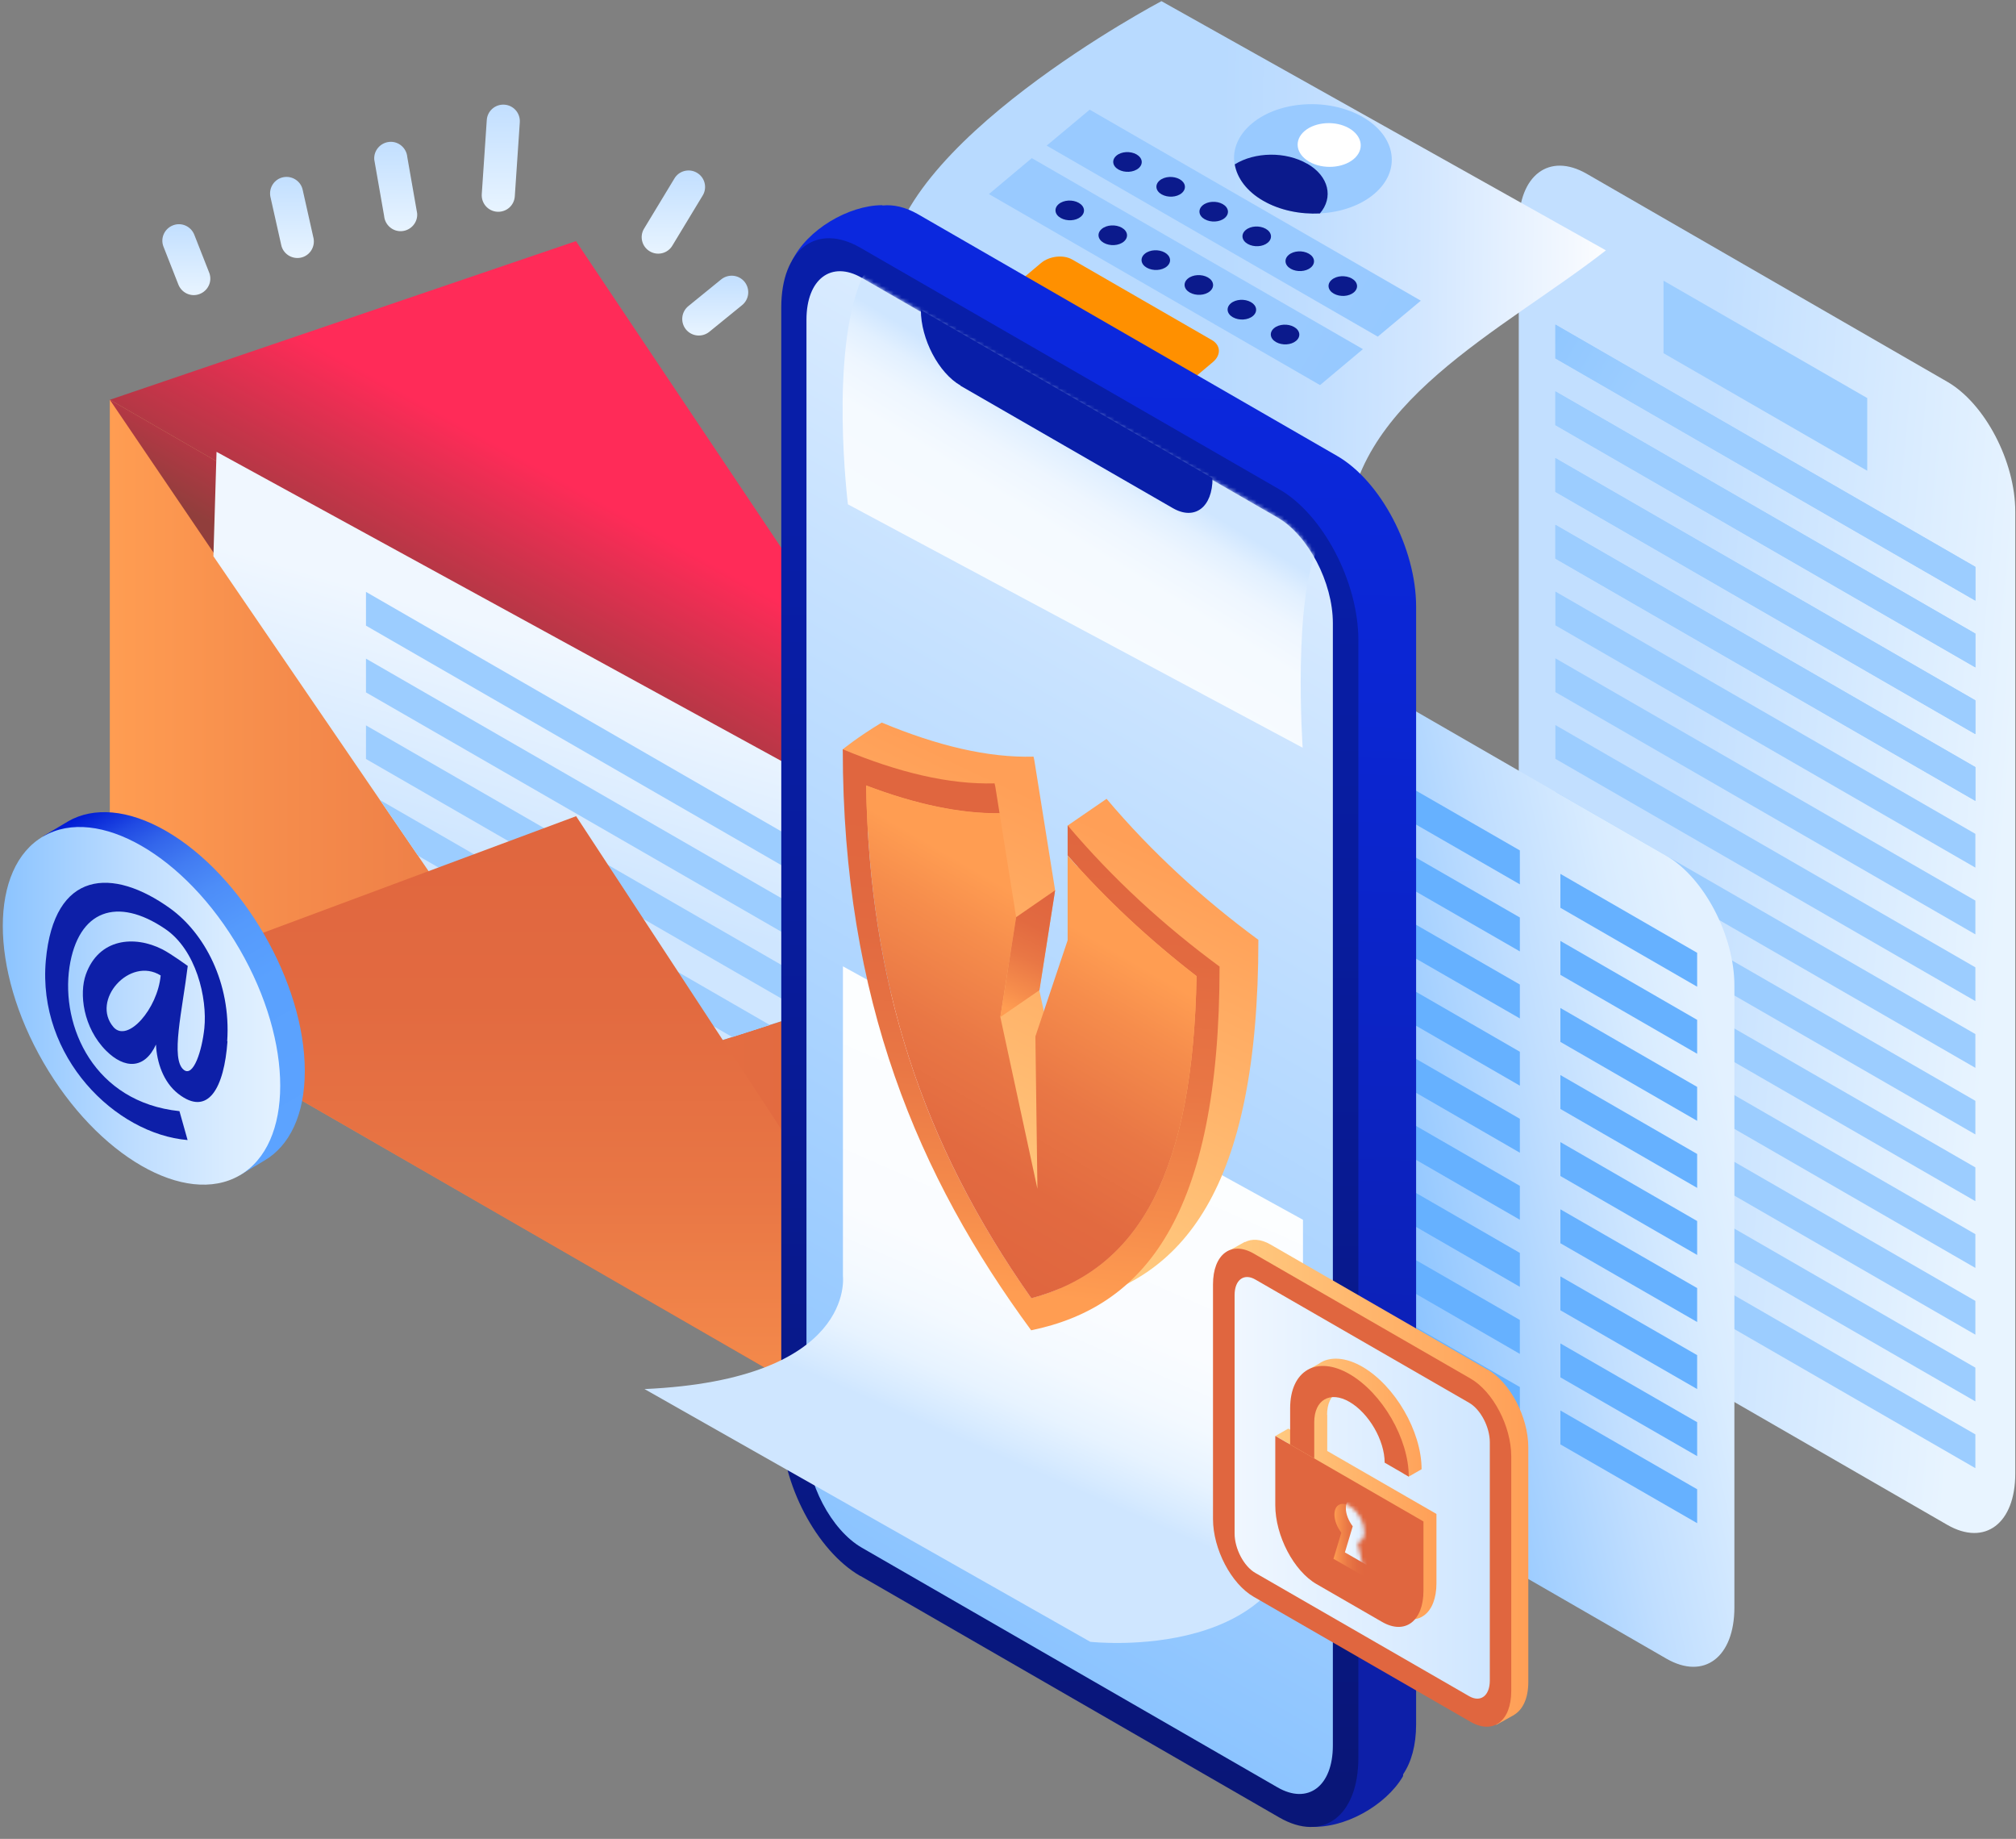 <svg width="511" height="466" viewBox="0 0 511 466" fill="none" xmlns="http://www.w3.org/2000/svg">
<rect x="0" y="0" width="511" height="466" fill="#808080" stroke="none"/>
<path d="M402.178 333.71L493.601 386.432C503.121 391.898 510.815 386.076 510.815 373.44V129.634C510.815 116.958 503.121 102.262 493.601 96.757L402.178 44.034C392.659 38.568 384.964 44.391 384.964 57.027V300.833C384.964 313.508 392.659 328.204 402.178 333.71Z" fill="url(#paint0_linear_51_575)"/>
<path d="M500.701 152.211L394.245 90.814V82.258L500.701 143.655V152.211Z" fill="url(#paint1_linear_51_575)"/>
<path d="M500.701 169.126L394.245 107.729V99.173L500.701 160.57V169.126Z" fill="url(#paint2_linear_51_575)"/>
<path d="M500.701 186.04L394.245 124.643V116.087L500.701 177.484V186.04Z" fill="url(#paint3_linear_51_575)"/>
<path d="M500.701 202.953L394.245 141.556V133L500.701 194.397V202.953Z" fill="url(#paint4_linear_51_575)"/>
<path d="M500.701 152.211L394.245 90.814V82.258L500.701 143.655V152.211Z" fill="url(#paint5_linear_51_575)"/>
<path d="M473.294 119.295L421.652 89.507V71.128L473.294 100.876V119.295Z" fill="url(#paint6_linear_51_575)"/>
<path d="M500.701 169.126L394.245 107.729V99.173L500.701 160.57V169.126Z" fill="url(#paint7_linear_51_575)"/>
<path d="M500.701 186.04L394.245 124.643V116.087L500.701 177.484V186.04Z" fill="url(#paint8_linear_51_575)"/>
<path d="M500.701 202.953L394.245 141.556V133L500.701 194.397V202.953Z" fill="url(#paint9_linear_51_575)"/>
<path d="M500.701 219.867L394.245 158.47V149.914L500.701 211.311V219.867Z" fill="url(#paint10_linear_51_575)"/>
<path d="M500.701 236.782L394.245 175.385V166.829L500.701 228.226V236.782Z" fill="url(#paint11_linear_51_575)"/>
<path d="M500.701 253.695L394.245 192.298V183.742L500.701 245.139V253.695Z" fill="url(#paint12_linear_51_575)"/>
<path d="M500.701 270.608L394.245 209.211V200.655L500.701 262.052V270.608Z" fill="url(#paint13_linear_51_575)"/>
<path d="M500.701 287.484L394.245 226.126V217.57L500.701 278.967V287.484Z" fill="url(#paint14_linear_51_575)"/>
<path d="M500.701 304.397L394.245 243V234.483L500.701 295.841V304.397Z" fill="url(#paint15_linear_51_575)"/>
<path d="M500.701 321.311L394.245 259.913V251.357L500.701 312.755V321.311Z" fill="url(#paint16_linear_51_575)"/>
<path d="M500.701 338.226L394.245 276.828V268.272L500.701 329.67V338.226Z" fill="url(#paint17_linear_51_575)"/>
<path d="M500.701 355.139L394.245 293.742V285.186L500.701 346.583V355.139Z" fill="url(#paint18_linear_51_575)"/>
<path d="M500.701 372.054L394.245 310.657V302.101L500.701 363.498V372.054Z" fill="url(#paint19_linear_51_575)"/>
<path d="M330.982 367.618L422.406 420.34C431.925 425.807 439.62 419.984 439.62 407.348V249.775C439.62 237.1 431.925 222.404 422.406 216.898L330.982 164.176C321.463 158.709 313.769 164.532 313.769 177.168V334.741C313.769 347.417 321.463 362.112 330.982 367.618Z" fill="url(#paint20_linear_51_575)"/>
<path d="M264.189 237.613L145.993 61.106L27.836 101.312L264.189 237.613Z" fill="url(#paint21_linear_51_575)"/>
<path d="M264.189 387.145L27.836 250.843V101.312L264.189 237.613V387.145Z" fill="url(#paint22_linear_51_575)"/>
<path d="M27.955 101.391C27.955 101.391 27.876 101.351 27.876 101.312L264.229 237.613L146.033 275.481L27.836 101.312L27.955 101.391Z" fill="url(#paint23_linear_51_575)"/>
<path d="M243.525 244.229V217.729L54.887 114.503L54.093 140.963L146.033 275.482L243.525 244.229Z" fill="url(#paint24_linear_51_575)"/>
<path d="M199.261 219.947L92.765 158.55V149.994L199.261 211.391V219.947Z" fill="url(#paint25_linear_51_575)"/>
<path d="M199.261 236.821L92.765 175.463V166.907L199.261 228.304V236.821Z" fill="url(#paint26_linear_51_575)"/>
<path d="M199.261 253.735L92.765 192.338V183.821L199.261 245.218V253.735Z" fill="url(#paint27_linear_51_575)"/>
<path d="M185.617 262.806L105.973 216.857L96.335 202.756L195.136 259.756L185.617 262.806Z" fill="url(#paint28_linear_51_575)"/>
<path d="M27.836 250.843L146.033 206.835L264.189 387.144L27.836 250.843Z" fill="url(#paint29_linear_51_575)"/>
<path d="M294.413 0.304L407.056 63.444C380.958 83.843 341.493 102.302 341.493 136.368L225.28 69.306C225.28 36.746 294.373 0.304 294.373 0.304H294.413Z" fill="url(#paint30_linear_51_575)"/>
<path d="M294.453 96.875L259.073 76.475C256.812 75.168 256.693 72.672 258.835 70.89L263.872 66.651C266.014 64.869 269.544 64.473 271.805 65.78L307.184 86.18C309.445 87.487 309.564 89.982 307.422 91.765L302.385 96.003C300.243 97.786 296.713 98.182 294.453 96.875Z" fill="url(#paint31_linear_51_575)"/>
<path d="M348.275 49.183C341.295 55.046 328.721 55.759 320.154 50.847C311.587 45.896 310.318 37.181 317.298 31.319C324.279 25.456 336.852 24.743 345.42 29.655C353.987 34.606 355.256 43.321 348.275 49.183Z" fill="url(#paint32_linear_51_575)"/>
<path d="M331.339 41.498C325.866 38.329 318.052 38.488 312.975 41.657C313.57 45.103 315.989 48.47 320.194 50.886C324.398 53.302 329.554 54.332 334.552 54.094C338.042 50.054 336.852 44.667 331.379 41.498H331.339Z" fill="url(#paint33_linear_51_575)"/>
<path d="M343.119 40.31C340.343 42.647 335.266 42.964 331.855 40.983C328.444 39.003 327.928 35.517 330.705 33.18C333.481 30.843 338.558 30.526 341.969 32.507C345.38 34.487 345.896 37.973 343.119 40.31Z" fill="white"/>
<path d="M349.227 85.308L265.3 36.904L276.207 27.793L360.135 76.198L349.227 85.308Z" fill="url(#paint34_linear_51_575)"/>
<path d="M288.582 42.647C287.313 43.716 285.052 43.835 283.505 42.964C281.958 42.092 281.72 40.508 282.99 39.438C284.259 38.369 286.52 38.25 288.067 39.121C289.613 39.993 289.851 41.577 288.582 42.647Z" fill="url(#paint35_linear_51_575)"/>
<path d="M299.529 48.945C298.26 50.014 295.999 50.133 294.452 49.262C292.905 48.39 292.667 46.806 293.937 45.736C295.206 44.667 297.467 44.548 299.014 45.419C300.56 46.291 300.798 47.875 299.529 48.945Z" fill="url(#paint36_linear_51_575)"/>
<path d="M310.437 55.244C309.167 56.313 306.907 56.432 305.36 55.56C303.813 54.689 303.575 53.105 304.844 52.035C306.113 50.966 308.374 50.847 309.921 51.718C311.468 52.59 311.706 54.174 310.437 55.244Z" fill="url(#paint37_linear_51_575)"/>
<path d="M321.344 61.501C320.075 62.571 317.814 62.69 316.267 61.818C314.72 60.947 314.482 59.362 315.751 58.293C317.021 57.223 319.281 57.105 320.828 57.976C322.375 58.847 322.613 60.432 321.344 61.501Z" fill="url(#paint38_linear_51_575)"/>
<path d="M332.251 67.8C330.982 68.87 328.721 68.989 327.174 68.117C325.628 67.246 325.39 65.661 326.659 64.592C327.928 63.522 330.189 63.403 331.736 64.275C333.283 65.146 333.521 66.731 332.251 67.8Z" fill="url(#paint39_linear_51_575)"/>
<path d="M343.159 74.098C341.89 75.168 339.629 75.286 338.082 74.415C336.535 73.543 336.297 71.959 337.566 70.89C338.836 69.82 341.096 69.701 342.643 70.573C344.19 71.444 344.428 73.029 343.159 74.098Z" fill="url(#paint40_linear_51_575)"/>
<path d="M334.592 97.588L250.664 49.184L261.532 40.073L345.459 88.478L334.592 97.588Z" fill="url(#paint41_linear_51_575)"/>
<path d="M273.946 54.927C272.677 55.997 270.416 56.115 268.87 55.244C267.323 54.373 267.085 52.788 268.354 51.719C269.623 50.649 271.884 50.53 273.431 51.402C274.978 52.273 275.216 53.858 273.946 54.927Z" fill="url(#paint42_linear_51_575)"/>
<path d="M284.854 61.225C283.585 62.294 281.324 62.413 279.777 61.542C278.23 60.67 277.992 59.086 279.261 58.017C280.531 56.947 282.791 56.828 284.338 57.7C285.885 58.571 286.123 60.156 284.854 61.225Z" fill="url(#paint43_linear_51_575)"/>
<path d="M295.761 67.524C294.492 68.593 292.231 68.712 290.684 67.841C289.137 66.969 288.899 65.385 290.169 64.315C291.438 63.246 293.699 63.127 295.246 63.998C296.792 64.87 297.03 66.454 295.761 67.524Z" fill="url(#paint44_linear_51_575)"/>
<path d="M306.669 73.822C305.399 74.891 303.139 75.01 301.592 74.139C300.045 73.267 299.807 71.683 301.076 70.613C302.345 69.544 304.606 69.425 306.153 70.296C307.7 71.168 307.938 72.752 306.669 73.822Z" fill="url(#paint45_linear_51_575)"/>
<path d="M317.576 80.081C316.307 81.15 314.046 81.269 312.499 80.397C310.952 79.526 310.714 77.942 311.983 76.872C313.253 75.802 315.513 75.684 317.06 76.555C318.607 77.427 318.845 79.011 317.576 80.081Z" fill="url(#paint46_linear_51_575)"/>
<path d="M328.523 86.378C327.254 87.448 324.993 87.567 323.446 86.695C321.899 85.824 321.661 84.239 322.931 83.17C324.2 82.1 326.461 81.981 328.007 82.853C329.554 83.724 329.792 85.309 328.523 86.378Z" fill="url(#paint47_linear_51_575)"/>
<path d="M323.168 179.742V188.338L337.408 196.537V187.942L323.168 179.742Z" fill="url(#paint48_linear_51_575)"/>
<path d="M430.18 250.051V241.456L395.514 221.452V230.048L430.18 250.051Z" fill="url(#paint49_linear_51_575)"/>
<path d="M385.242 224.107V215.511L357.993 199.825V208.421L385.242 224.107Z" fill="url(#paint50_linear_51_575)"/>
<path d="M357.993 225.414L385.241 241.1V232.504L357.993 216.818V225.414Z" fill="url(#paint51_linear_51_575)"/>
<path d="M430.18 267.044V258.449L395.514 238.445V247.041L430.18 267.044Z" fill="url(#paint52_linear_51_575)"/>
<path d="M323.168 196.736V205.332L337.408 213.531V204.936L323.168 196.736Z" fill="url(#paint53_linear_51_575)"/>
<path d="M430.18 284.038V275.442L395.514 255.438V264.034L430.18 284.038Z" fill="url(#paint54_linear_51_575)"/>
<path d="M323.168 213.729V222.324L337.408 230.524V221.928L323.168 213.729Z" fill="url(#paint55_linear_51_575)"/>
<path d="M357.993 242.407L385.241 258.093V249.497L357.993 233.812V242.407Z" fill="url(#paint56_linear_51_575)"/>
<path d="M357.993 259.401L385.242 275.127V266.531L357.993 250.806V259.401Z" fill="url(#paint57_linear_51_575)"/>
<path d="M323.168 230.722V239.317L337.408 247.556V238.961L323.168 230.722Z" fill="url(#paint58_linear_51_575)"/>
<path d="M430.18 301.032V292.436L395.514 272.433V281.028L430.18 301.032Z" fill="url(#paint59_linear_51_575)"/>
<path d="M430.18 318.024V309.428L395.514 289.425V298.02L430.18 318.024Z" fill="url(#paint60_linear_51_575)"/>
<path d="M357.993 276.392L385.242 292.118V283.522L357.993 267.797V276.392Z" fill="url(#paint61_linear_51_575)"/>
<path d="M323.168 247.715V256.31L337.408 264.55V255.954L323.168 247.715Z" fill="url(#paint62_linear_51_575)"/>
<path d="M357.993 293.386L385.241 309.111V300.516L357.993 284.79V293.386Z" fill="url(#paint63_linear_51_575)"/>
<path d="M323.168 264.707V273.303L337.408 281.542V272.946L323.168 264.707Z" fill="url(#paint64_linear_51_575)"/>
<path d="M430.18 335.018V326.422L395.514 306.458V315.054L430.18 335.018Z" fill="url(#paint65_linear_51_575)"/>
<path d="M430.18 352.011V343.415L395.514 323.451V332.047L430.18 352.011Z" fill="url(#paint66_linear_51_575)"/>
<path d="M357.993 310.38L385.241 326.105V317.51L357.993 301.784V310.38Z" fill="url(#paint67_linear_51_575)"/>
<path d="M323.168 281.701V290.297L337.408 298.536V289.94L323.168 281.701Z" fill="url(#paint68_linear_51_575)"/>
<path d="M430.18 369.005V360.409L395.514 340.445V349.041L430.18 369.005Z" fill="url(#paint69_linear_51_575)"/>
<path d="M323.168 298.694V307.29L337.408 315.529V306.933L323.168 298.694Z" fill="url(#paint70_linear_51_575)"/>
<path d="M357.993 327.372L385.241 343.098V334.502L357.993 318.816V327.372Z" fill="url(#paint71_linear_51_575)"/>
<path d="M357.993 335.811V344.406L385.242 360.092V351.497L357.993 335.811Z" fill="url(#paint72_linear_51_575)"/>
<path d="M323.168 315.688V324.283L337.408 332.522V323.927L323.168 315.688Z" fill="url(#paint73_linear_51_575)"/>
<path d="M430.18 385.997V377.401L395.514 357.438V366.033L430.18 385.997Z" fill="url(#paint74_linear_51_575)"/>
<path d="M200.649 66.138L212.667 68.99C212.667 68.99 212.667 69.228 212.667 69.347V352.645C212.667 367.38 221.631 384.453 232.697 390.83L335.662 450.207L331.855 462.882C340.7 463.595 351.329 457.456 355.573 450.207C355.732 449.969 355.573 449.811 355.692 449.573C357.715 446.563 358.945 442.324 358.945 436.977V153.718C358.945 138.983 349.981 121.911 338.915 115.533L232.697 54.294C229.444 52.433 226.43 51.799 223.733 52.076C223.654 52.076 223.654 51.997 223.574 51.997C215.126 52.037 204.536 58.176 200.728 66.178L200.649 66.138Z" fill="url(#paint75_linear_51_575)"/>
<path d="M218.061 399.346L324.279 460.585C335.345 466.962 344.309 460.189 344.309 445.454V162.195C344.309 147.46 335.345 130.387 324.279 124.01L218.061 62.771C206.995 56.394 198.031 63.167 198.031 77.903V361.201C198.031 375.936 206.995 393.009 218.061 399.386V399.346Z" fill="url(#paint76_linear_51_575)"/>
<path d="M337.844 442.324V157.916C337.844 147.578 331.577 135.615 323.803 131.139L218.458 70.416C210.723 65.94 204.417 70.693 204.417 81.031V365.439C204.417 375.777 210.684 387.74 218.458 392.216L323.803 452.939C331.538 457.416 337.844 452.662 337.844 442.324Z" fill="url(#paint77_linear_51_575)"/>
<mask id="mask0_51_575" style="mask-type:luminance" maskUnits="userSpaceOnUse" x="204" y="68" width="134" height="387">
<path d="M337.844 442.324V157.916C337.844 147.578 331.577 135.615 323.803 131.139L218.458 70.416C210.723 65.94 204.417 70.693 204.417 81.031V365.439C204.417 375.777 210.684 387.74 218.458 392.216L323.803 452.939C331.538 457.416 337.844 452.662 337.844 442.324Z" fill="white"/>
</mask>
<g mask="url(#mask0_51_575)">
<path d="M218.498 70.415C210.168 89.428 214.928 127.812 214.928 127.812L330.189 189.486C330.189 189.486 327.571 151.024 334.354 138.269C341.136 125.514 226.589 57.502 226.589 57.502L218.498 70.455V70.415Z" fill="url(#paint78_linear_51_575)"/>
</g>
<path d="M243.446 97.748L297.269 128.763C302.821 131.971 307.343 128.565 307.343 121.158L233.411 78.536C233.411 85.943 237.932 94.539 243.485 97.708L243.446 97.748Z" fill="url(#paint79_linear_51_575)"/>
<path d="M213.659 244.823V323.412C213.659 323.412 216.951 349.594 163.366 352.011L276.366 416.062C276.366 416.062 330.268 422.083 330.268 379.62V309.112L213.619 244.863L213.659 244.823Z" fill="url(#paint80_linear_51_575)"/>
<path d="M280.531 202.4L270.615 209.213L276.842 234.525L268.671 258.885L272.836 294.456L263.436 250.923L267.442 225.612L263.237 199.31L262.167 192.616L261.968 191.745C250.426 192.061 237.536 188.972 223.495 183.109C217.268 186.872 213.579 189.922 213.579 189.922C213.579 189.922 243.485 292.634 271.21 330.344C299.728 324.481 318.964 301.626 318.964 238.169C304.923 227.83 291.993 216.066 280.451 202.4H280.531Z" fill="url(#paint81_linear_51_575)"/>
<path d="M270.615 209.213V216.779C280.292 227.83 291.121 237.931 303.297 247.358C302.385 296.159 289.296 321.629 261.413 328.957C233.49 289.425 220.441 248.903 219.528 199.033C232.221 203.865 243.406 206.163 253.361 206.084L252.29 199.389L252.092 198.518C240.55 198.835 227.659 195.745 213.619 189.883C213.619 253.34 232.855 298.338 261.373 337.117C289.891 331.255 309.128 308.399 309.128 244.942C295.087 234.604 282.157 222.8 270.615 209.173V209.213Z" fill="url(#paint82_linear_51_575)"/>
<path d="M262.444 262.648L262.96 301.269L253.56 257.736L257.566 232.425L253.361 206.123C243.366 206.202 232.181 203.865 219.529 199.072C220.441 248.943 233.53 289.465 261.413 328.996C289.296 321.629 302.385 296.199 303.297 247.398C291.121 237.97 280.332 227.869 270.615 216.818V238.287L262.444 262.648Z" fill="url(#paint83_linear_51_575)"/>
<path d="M257.566 232.425L267.442 225.612L263.475 250.924L253.56 257.737L257.566 232.425Z" fill="url(#paint84_linear_51_575)"/>
<path d="M376.991 347.057L322.018 315.369C319.559 313.943 317.298 313.863 315.553 314.774V314.695L310.952 317.27C310.952 317.27 311.626 317.824 312.499 318.498C312.023 319.805 311.745 321.35 311.745 323.172V382.668C311.745 390.273 316.346 399.067 322.058 402.354L377.031 434.043C377.943 434.558 378.816 434.875 379.649 435.034L379.213 437.133L383.774 434.598H383.734C385.955 433.291 387.383 430.439 387.383 426.24V366.744C387.383 359.139 382.782 350.345 377.071 347.057H376.991Z" fill="url(#paint85_linear_51_575)"/>
<path d="M307.462 384.965V325.469C307.462 317.864 312.063 314.378 317.774 317.666L372.748 349.354C378.459 352.642 383.06 361.475 383.06 369.041V428.537C383.06 436.142 378.459 439.628 372.748 436.34L317.774 404.651C312.063 401.364 307.462 392.53 307.462 384.965Z" fill="url(#paint86_linear_51_575)"/>
<path d="M372.391 429.844L318.171 398.591C315.276 396.927 312.936 392.451 312.936 388.609V328.202C312.936 324.359 315.276 322.577 318.171 324.241L372.391 355.494C375.286 357.157 377.626 361.633 377.626 365.476V425.883C377.626 429.725 375.286 431.507 372.391 429.844Z" fill="url(#paint87_linear_51_575)"/>
<path d="M336.376 358.545C336.376 352.881 340.382 350.544 345.301 353.396C350.219 356.248 354.225 363.14 354.225 368.804V371.973L355.415 372.646L355.692 373.399L357.081 374.191L360.333 372.33C360.333 362.744 353.59 351.138 345.301 346.345C341.572 344.206 338.161 343.81 335.544 344.879L335.464 344.919C335.028 345.117 334.592 345.354 334.235 345.632L331.419 347.216L332.053 347.929C330.943 349.712 330.308 352.088 330.308 355.02V364.209L326.54 362.031L323.288 363.892L326.54 365.754V379.539C326.54 387.263 331.22 396.215 337.011 399.542L353.63 409.128C359.421 412.456 364.101 408.93 364.101 401.206V383.658L336.416 367.695V358.505L336.376 358.545Z" fill="url(#paint88_linear_51_575)"/>
<path d="M350.338 411.03L333.719 401.444C327.928 398.117 323.248 389.164 323.248 381.44V363.893L360.809 385.56V403.108C360.809 410.832 356.129 414.357 350.338 411.03Z" fill="url(#paint89_linear_51_575)"/>
<path d="M346.054 399.7L344.111 390.906C345.142 390.708 345.856 389.758 345.856 388.213C345.856 385.797 344.15 382.826 342.048 381.637C339.946 380.409 338.24 381.4 338.24 383.816C338.24 385.361 338.954 387.024 339.986 388.411L338.002 395.026L346.054 399.66V399.7Z" fill="url(#paint90_linear_51_575)"/>
<mask id="mask1_51_575" style="mask-type:luminance" maskUnits="userSpaceOnUse" x="338" y="381" width="9" height="19">
<path d="M346.054 399.7L344.111 390.906C345.142 390.708 345.856 389.758 345.856 388.213C345.856 385.797 344.15 382.826 342.048 381.637C339.946 380.409 338.24 381.4 338.24 383.816C338.24 385.361 338.954 387.024 339.986 388.411L338.002 395.026L346.054 399.66V399.7Z" fill="white"/>
</mask>
<g mask="url(#mask1_51_575)">
<path d="M348.95 398.076L347.006 389.282C348.037 389.084 348.751 388.134 348.751 386.589C348.751 384.172 347.046 381.202 344.944 380.013C342.841 378.785 341.136 379.776 341.136 382.192C341.136 383.737 341.85 385.44 342.881 386.787L340.898 393.402L348.95 398.036V398.076Z" fill="url(#paint91_linear_51_575)"/>
</g>
<path d="M342.048 348.206C333.759 343.413 327.016 347.295 327.016 356.881V366.071L333.124 369.596V360.406C333.124 354.742 337.13 352.405 342.048 355.257C346.966 358.109 350.972 365.001 350.972 370.665L357.081 374.191C357.081 364.605 350.338 352.999 342.048 348.206Z" fill="url(#paint92_linear_51_575)"/>
<path d="M17.286 208.143C17.286 208.143 17.246 208.143 17.207 208.183L10.94 211.907L13.716 214.283C11.812 218.165 10.702 223.037 10.702 228.82C10.702 251.201 26.448 278.413 45.843 289.623C50.841 292.515 55.601 293.981 59.924 294.298L60.638 297.902L67.024 294.099C73.33 290.416 77.257 282.573 77.257 271.402C77.257 249.022 61.511 221.809 42.115 210.599C32.437 205.014 23.672 204.499 17.326 208.104L17.286 208.143Z" fill="url(#paint93_linear_51_575)"/>
<path d="M60.726 297.873C74.46 289.951 74.464 264.287 60.736 240.551C47.008 216.814 24.747 203.994 11.013 211.915C-2.72 219.837 -2.724 245.501 11.004 269.238C24.731 292.974 46.993 305.795 60.726 297.873Z" fill="url(#paint94_linear_51_575)"/>
<path d="M57.663 263.836C56.83 275.64 52.785 283.166 45.13 277.145C41.362 274.174 39.736 269.144 39.537 264.707C36.642 271.005 31.565 270.926 26.885 266.252C21.054 260.39 20.023 251.794 21.768 246.922C25.06 237.772 34.064 236.98 41.163 240.584C43.464 241.773 47.589 244.783 47.589 244.783C46.24 255.953 43.147 268.431 46.597 271.124C49.017 273.026 51.198 266.292 51.793 260.588C52.586 252.943 49.731 240.663 41.798 235.356C29.74 227.196 19.825 230.563 17.604 245.1C15.382 260.152 23.87 279.324 45.487 281.582L47.549 288.91C29.265 287.365 9.433 267.876 11.614 243.397C13.677 220.501 28.511 219.67 43.186 230.246C51.714 236.425 58.615 248.942 57.584 263.915L57.663 263.836ZM40.727 247.199C32.874 242.287 22.918 253.537 28.788 260.311C32.358 264.311 39.934 255.676 40.727 247.199Z" fill="url(#paint95_linear_51_575)"/>
<path d="M50.524 74.535C48.342 75.327 45.963 74.178 45.169 72L41.401 62.414C40.608 60.235 41.758 57.858 43.94 57.066C46.121 56.274 48.501 57.423 49.294 59.601L53.062 69.187C53.856 71.366 52.705 73.743 50.524 74.535Z" fill="url(#paint96_linear_51_575)"/>
<path d="M76.186 65.305C73.925 65.741 71.704 64.275 71.268 62.018L68.531 49.818C68.095 47.56 69.562 45.342 71.823 44.906C74.084 44.47 76.305 45.936 76.741 48.194L79.478 60.394C79.914 62.651 78.447 64.87 76.186 65.305Z" fill="url(#paint97_linear_51_575)"/>
<path d="M101.888 58.572C99.587 58.77 97.564 57.027 97.366 54.73L94.867 40.469C94.669 38.172 96.414 36.152 98.715 35.954C101.015 35.756 103.038 37.499 103.236 39.796L105.735 54.056C105.933 56.353 104.188 58.374 101.888 58.572Z" fill="url(#paint98_linear_51_575)"/>
<path d="M164.754 63.721C162.731 62.572 162.057 59.998 163.207 58.017L170.902 45.302C172.052 43.282 174.63 42.609 176.613 43.757C178.636 44.906 179.31 47.481 178.16 49.461L170.465 62.176C169.315 64.197 166.737 64.87 164.754 63.721Z" fill="url(#paint99_linear_51_575)"/>
<path d="M173.837 83.448C172.409 81.626 172.687 79.012 174.511 77.546L182.84 70.773C184.665 69.347 187.283 69.624 188.75 71.446C190.178 73.268 189.9 75.882 188.076 77.348L179.747 84.121C177.922 85.547 175.304 85.27 173.837 83.448Z" fill="url(#paint100_linear_51_575)"/>
<path d="M126.003 53.659C123.702 53.501 121.957 51.52 122.116 49.183L123.385 30.407C123.544 28.11 125.527 26.367 127.867 26.526C130.167 26.684 131.913 28.665 131.754 31.002L130.485 49.777C130.326 52.075 128.343 53.818 126.003 53.659Z" fill="url(#paint101_linear_51_575)"/>
<defs>
<linearGradient id="paint0_linear_51_575" x1="507.523" y1="220.62" x2="423.439" y2="212.995" gradientUnits="userSpaceOnUse">
<stop stop-color="#E8F4FF"/>
<stop offset="1" stop-color="#C2DFFF"/>
</linearGradient>
<linearGradient id="paint1_linear_51_575" x1="308.908" y1="37.339" x2="415.321" y2="98.858" gradientUnits="userSpaceOnUse">
<stop stop-color="#66B1FF"/>
<stop offset="1" stop-color="#9CCDFF"/>
</linearGradient>
<linearGradient id="paint2_linear_51_575" x1="-64.559" y1="-161.074" x2="-61.126" y2="-159.09" gradientUnits="userSpaceOnUse">
<stop stop-color="#66B1FF"/>
<stop offset="1" stop-color="#9CCDFF"/>
</linearGradient>
<linearGradient id="paint3_linear_51_575" x1="-71.897" y1="-148.382" x2="-68.464" y2="-146.397" gradientUnits="userSpaceOnUse">
<stop stop-color="#66B1FF"/>
<stop offset="1" stop-color="#9CCDFF"/>
</linearGradient>
<linearGradient id="paint4_linear_51_575" x1="-79.214" y1="-135.724" x2="-75.782" y2="-133.74" gradientUnits="userSpaceOnUse">
<stop stop-color="#66B1FF"/>
<stop offset="1" stop-color="#9CCDFF"/>
</linearGradient>
<linearGradient id="paint5_linear_51_575" x1="308.908" y1="37.339" x2="415.321" y2="98.858" gradientUnits="userSpaceOnUse">
<stop stop-color="#66B1FF"/>
<stop offset="1" stop-color="#9CCDFF"/>
</linearGradient>
<linearGradient id="paint6_linear_51_575" x1="345.912" y1="36.63" x2="397.505" y2="66.457" gradientUnits="userSpaceOnUse">
<stop stop-color="#66B1FF"/>
<stop offset="1" stop-color="#9CCDFF"/>
</linearGradient>
<linearGradient id="paint7_linear_51_575" x1="-64.559" y1="-161.074" x2="-61.126" y2="-159.09" gradientUnits="userSpaceOnUse">
<stop stop-color="#66B1FF"/>
<stop offset="1" stop-color="#9CCDFF"/>
</linearGradient>
<linearGradient id="paint8_linear_51_575" x1="-71.897" y1="-148.382" x2="-68.464" y2="-146.397" gradientUnits="userSpaceOnUse">
<stop stop-color="#66B1FF"/>
<stop offset="1" stop-color="#9CCDFF"/>
</linearGradient>
<linearGradient id="paint9_linear_51_575" x1="-79.214" y1="-135.724" x2="-75.782" y2="-133.74" gradientUnits="userSpaceOnUse">
<stop stop-color="#66B1FF"/>
<stop offset="1" stop-color="#9CCDFF"/>
</linearGradient>
<linearGradient id="paint10_linear_51_575" x1="-86.552" y1="-123.031" x2="-83.119" y2="-121.047" gradientUnits="userSpaceOnUse">
<stop stop-color="#66B1FF"/>
<stop offset="1" stop-color="#9CCDFF"/>
</linearGradient>
<linearGradient id="paint11_linear_51_575" x1="-93.89" y1="-110.338" x2="-90.457" y2="-108.353" gradientUnits="userSpaceOnUse">
<stop stop-color="#66B1FF"/>
<stop offset="1" stop-color="#9CCDFF"/>
</linearGradient>
<linearGradient id="paint12_linear_51_575" x1="-101.208" y1="-97.68" x2="-97.775" y2="-95.696" gradientUnits="userSpaceOnUse">
<stop stop-color="#66B1FF"/>
<stop offset="1" stop-color="#9CCDFF"/>
</linearGradient>
<linearGradient id="paint13_linear_51_575" x1="-108.545" y1="-84.989" x2="-105.113" y2="-83.004" gradientUnits="userSpaceOnUse">
<stop stop-color="#66B1FF"/>
<stop offset="1" stop-color="#9CCDFF"/>
</linearGradient>
<linearGradient id="paint14_linear_51_575" x1="-115.883" y1="-72.295" x2="-112.45" y2="-70.311" gradientUnits="userSpaceOnUse">
<stop stop-color="#66B1FF"/>
<stop offset="1" stop-color="#9CCDFF"/>
</linearGradient>
<linearGradient id="paint15_linear_51_575" x1="-123.201" y1="-59.638" x2="-119.768" y2="-57.653" gradientUnits="userSpaceOnUse">
<stop stop-color="#66B1FF"/>
<stop offset="1" stop-color="#9CCDFF"/>
</linearGradient>
<linearGradient id="paint16_linear_51_575" x1="-130.539" y1="-46.945" x2="-127.106" y2="-44.961" gradientUnits="userSpaceOnUse">
<stop stop-color="#66B1FF"/>
<stop offset="1" stop-color="#9CCDFF"/>
</linearGradient>
<linearGradient id="paint17_linear_51_575" x1="-137.876" y1="-34.252" x2="-134.444" y2="-32.267" gradientUnits="userSpaceOnUse">
<stop stop-color="#66B1FF"/>
<stop offset="1" stop-color="#9CCDFF"/>
</linearGradient>
<linearGradient id="paint18_linear_51_575" x1="-145.214" y1="-21.56" x2="-141.781" y2="-19.575" gradientUnits="userSpaceOnUse">
<stop stop-color="#66B1FF"/>
<stop offset="1" stop-color="#9CCDFF"/>
</linearGradient>
<linearGradient id="paint19_linear_51_575" x1="-152.532" y1="-8.901" x2="-149.099" y2="-6.916" gradientUnits="userSpaceOnUse">
<stop stop-color="#66B1FF"/>
<stop offset="1" stop-color="#9CCDFF"/>
</linearGradient>
<linearGradient id="paint20_linear_51_575" x1="437.954" y1="278.81" x2="349.159" y2="298.308" gradientUnits="userSpaceOnUse">
<stop stop-color="#E3F1FF"/>
<stop offset="0.19" stop-color="#D9ECFF"/>
<stop offset="0.5" stop-color="#C0DEFF"/>
<stop offset="0.9" stop-color="#96C9FF"/>
<stop offset="1" stop-color="#8CC4FF"/>
</linearGradient>
<linearGradient id="paint21_linear_51_575" x1="138.259" y1="183.465" x2="165.413" y2="134.357" gradientUnits="userSpaceOnUse">
<stop stop-color="#913E3C"/>
<stop offset="0.52" stop-color="#C8344A"/>
<stop offset="1" stop-color="#FF2B58"/>
</linearGradient>
<linearGradient id="paint22_linear_51_575" x1="27.836" y1="244.228" x2="264.189" y2="244.228" gradientUnits="userSpaceOnUse">
<stop stop-color="#FF9D52"/>
<stop offset="0.17" stop-color="#F68D4C"/>
<stop offset="0.46" stop-color="#E97745"/>
<stop offset="0.74" stop-color="#E26A40"/>
<stop offset="1" stop-color="#E0663F"/>
</linearGradient>
<linearGradient id="paint23_linear_51_575" x1="139.845" y1="180.573" x2="162.17" y2="140.185" gradientUnits="userSpaceOnUse">
<stop stop-color="#913E3C"/>
<stop offset="0.52" stop-color="#C8344A"/>
<stop offset="1" stop-color="#FF2B58"/>
</linearGradient>
<linearGradient id="paint24_linear_51_575" x1="152.934" y1="166.789" x2="136.751" y2="221.662" gradientUnits="userSpaceOnUse">
<stop stop-color="#F0F7FF"/>
<stop offset="1" stop-color="#CFE6FF"/>
</linearGradient>
<linearGradient id="paint25_linear_51_575" x1="-97.272" y1="44.688" x2="9.141" y2="106.206" gradientUnits="userSpaceOnUse">
<stop stop-color="#66B1FF"/>
<stop offset="1" stop-color="#9CCDFF"/>
</linearGradient>
<linearGradient id="paint26_linear_51_575" x1="-104.59" y1="57.345" x2="1.823" y2="118.863" gradientUnits="userSpaceOnUse">
<stop stop-color="#66B1FF"/>
<stop offset="1" stop-color="#9CCDFF"/>
</linearGradient>
<linearGradient id="paint27_linear_51_575" x1="-111.928" y1="70.038" x2="-5.515" y2="131.556" gradientUnits="userSpaceOnUse">
<stop stop-color="#66B1FF"/>
<stop offset="1" stop-color="#9CCDFF"/>
</linearGradient>
<linearGradient id="paint28_linear_51_575" x1="-115.693" y1="84.791" x2="-16.97" y2="141.864" gradientUnits="userSpaceOnUse">
<stop stop-color="#66B1FF"/>
<stop offset="1" stop-color="#9CCDFF"/>
</linearGradient>
<linearGradient id="paint29_linear_51_575" x1="145.993" y1="387.144" x2="145.993" y2="206.835" gradientUnits="userSpaceOnUse">
<stop stop-color="#FF9D52"/>
<stop offset="0.17" stop-color="#F68D4C"/>
<stop offset="0.46" stop-color="#E97745"/>
<stop offset="0.74" stop-color="#E26A40"/>
<stop offset="1" stop-color="#E0663F"/>
</linearGradient>
<linearGradient id="paint30_linear_51_575" x1="405.311" y1="69.266" x2="230.515" y2="67.36" gradientUnits="userSpaceOnUse">
<stop stop-color="#FAFCFF"/>
<stop offset="0.04" stop-color="#F3F8FF"/>
<stop offset="0.25" stop-color="#D3E7FF"/>
<stop offset="0.43" stop-color="#BFDDFF"/>
<stop offset="0.55" stop-color="#B8DAFF"/>
</linearGradient>
<linearGradient id="paint31_linear_51_575" x1="336.661" y1="112.187" x2="380.187" y2="137.35" gradientUnits="userSpaceOnUse">
<stop stop-color="#FF9000"/>
<stop offset="1" stop-color="#F06832"/>
</linearGradient>
<linearGradient id="paint32_linear_51_575" x1="373.494" y1="63.765" x2="404.491" y2="81.684" gradientUnits="userSpaceOnUse">
<stop stop-color="#99CAFF"/>
<stop offset="1" stop-color="#8CC4FF"/>
</linearGradient>
<linearGradient id="paint33_linear_51_575" x1="373.876" y1="73.956" x2="395.434" y2="86.418" gradientUnits="userSpaceOnUse">
<stop stop-color="#0B1A8C"/>
<stop offset="0.1" stop-color="#0F1F98"/>
<stop offset="0.51" stop-color="#1F35C6"/>
<stop offset="0.82" stop-color="#2942E2"/>
<stop offset="1" stop-color="#2D47ED"/>
</linearGradient>
<linearGradient id="paint34_linear_51_575" x1="334.609" y1="69.153" x2="418.47" y2="117.634" gradientUnits="userSpaceOnUse">
<stop stop-color="#99CAFF"/>
<stop offset="1" stop-color="#8CC4FF"/>
</linearGradient>
<linearGradient id="paint35_linear_51_575" x1="346.872" y1="76.224" x2="352.467" y2="79.458" gradientUnits="userSpaceOnUse">
<stop stop-color="#0B1A8C"/>
<stop offset="0.1" stop-color="#0F1F98"/>
<stop offset="0.51" stop-color="#1F35C6"/>
<stop offset="0.82" stop-color="#2942E2"/>
<stop offset="1" stop-color="#2D47ED"/>
</linearGradient>
<linearGradient id="paint36_linear_51_575" x1="357.795" y1="82.521" x2="363.356" y2="85.736" gradientUnits="userSpaceOnUse">
<stop stop-color="#0B1A8C"/>
<stop offset="0.1" stop-color="#0F1F98"/>
<stop offset="0.51" stop-color="#1F35C6"/>
<stop offset="0.82" stop-color="#2942E2"/>
<stop offset="1" stop-color="#2D47ED"/>
</linearGradient>
<linearGradient id="paint37_linear_51_575" x1="368.684" y1="88.8" x2="374.279" y2="92.035" gradientUnits="userSpaceOnUse">
<stop stop-color="#0B1A8C"/>
<stop offset="0.1" stop-color="#0F1F98"/>
<stop offset="0.51" stop-color="#1F35C6"/>
<stop offset="0.82" stop-color="#2942E2"/>
<stop offset="1" stop-color="#2D47ED"/>
</linearGradient>
<linearGradient id="paint38_linear_51_575" x1="379.607" y1="95.098" x2="385.202" y2="98.332" gradientUnits="userSpaceOnUse">
<stop stop-color="#0B1A8C"/>
<stop offset="0.1" stop-color="#0F1F98"/>
<stop offset="0.51" stop-color="#1F35C6"/>
<stop offset="0.82" stop-color="#2942E2"/>
<stop offset="1" stop-color="#2D47ED"/>
</linearGradient>
<linearGradient id="paint39_linear_51_575" x1="390.53" y1="101.397" x2="396.091" y2="104.611" gradientUnits="userSpaceOnUse">
<stop stop-color="#0B1A8C"/>
<stop offset="0.1" stop-color="#0F1F98"/>
<stop offset="0.51" stop-color="#1F35C6"/>
<stop offset="0.82" stop-color="#2942E2"/>
<stop offset="1" stop-color="#2D47ED"/>
</linearGradient>
<linearGradient id="paint40_linear_51_575" x1="401.419" y1="107.675" x2="407.014" y2="110.909" gradientUnits="userSpaceOnUse">
<stop stop-color="#0B1A8C"/>
<stop offset="0.1" stop-color="#0F1F98"/>
<stop offset="0.51" stop-color="#1F35C6"/>
<stop offset="0.82" stop-color="#2942E2"/>
<stop offset="1" stop-color="#2D47ED"/>
</linearGradient>
<linearGradient id="paint41_linear_51_575" x1="325.606" y1="84.728" x2="409.466" y2="133.209" gradientUnits="userSpaceOnUse">
<stop stop-color="#99CAFF"/>
<stop offset="1" stop-color="#8CC4FF"/>
</linearGradient>
<linearGradient id="paint42_linear_51_575" x1="337.868" y1="91.798" x2="343.464" y2="95.033" gradientUnits="userSpaceOnUse">
<stop stop-color="#0B1A8C"/>
<stop offset="0.1" stop-color="#0F1F98"/>
<stop offset="0.51" stop-color="#1F35C6"/>
<stop offset="0.82" stop-color="#2942E2"/>
<stop offset="1" stop-color="#2D47ED"/>
</linearGradient>
<linearGradient id="paint43_linear_51_575" x1="348.792" y1="98.096" x2="354.352" y2="101.311" gradientUnits="userSpaceOnUse">
<stop stop-color="#0B1A8C"/>
<stop offset="0.1" stop-color="#0F1F98"/>
<stop offset="0.51" stop-color="#1F35C6"/>
<stop offset="0.82" stop-color="#2942E2"/>
<stop offset="1" stop-color="#2D47ED"/>
</linearGradient>
<linearGradient id="paint44_linear_51_575" x1="359.68" y1="104.375" x2="365.275" y2="107.61" gradientUnits="userSpaceOnUse">
<stop stop-color="#0B1A8C"/>
<stop offset="0.1" stop-color="#0F1F98"/>
<stop offset="0.51" stop-color="#1F35C6"/>
<stop offset="0.82" stop-color="#2942E2"/>
<stop offset="1" stop-color="#2D47ED"/>
</linearGradient>
<linearGradient id="paint45_linear_51_575" x1="370.603" y1="110.673" x2="376.199" y2="113.908" gradientUnits="userSpaceOnUse">
<stop stop-color="#0B1A8C"/>
<stop offset="0.1" stop-color="#0F1F98"/>
<stop offset="0.51" stop-color="#1F35C6"/>
<stop offset="0.82" stop-color="#2942E2"/>
<stop offset="1" stop-color="#2D47ED"/>
</linearGradient>
<linearGradient id="paint46_linear_51_575" x1="381.526" y1="116.972" x2="387.087" y2="120.186" gradientUnits="userSpaceOnUse">
<stop stop-color="#0B1A8C"/>
<stop offset="0.1" stop-color="#0F1F98"/>
<stop offset="0.51" stop-color="#1F35C6"/>
<stop offset="0.82" stop-color="#2942E2"/>
<stop offset="1" stop-color="#2D47ED"/>
</linearGradient>
<linearGradient id="paint47_linear_51_575" x1="392.415" y1="123.25" x2="398.011" y2="126.484" gradientUnits="userSpaceOnUse">
<stop stop-color="#0B1A8C"/>
<stop offset="0.1" stop-color="#0F1F98"/>
<stop offset="0.51" stop-color="#1F35C6"/>
<stop offset="0.82" stop-color="#2942E2"/>
<stop offset="1" stop-color="#2D47ED"/>
</linearGradient>
<linearGradient id="paint48_linear_51_575" x1="144.379" y1="80.956" x2="251.341" y2="142.791" gradientUnits="userSpaceOnUse">
<stop stop-color="#9CCDFF"/>
<stop offset="1" stop-color="#66B1FF"/>
</linearGradient>
<linearGradient id="paint49_linear_51_575" x1="144.379" y1="80.955" x2="251.341" y2="142.791" gradientUnits="userSpaceOnUse">
<stop stop-color="#9CCDFF"/>
<stop offset="1" stop-color="#66B1FF"/>
</linearGradient>
<linearGradient id="paint50_linear_51_575" x1="144.379" y1="80.956" x2="251.341" y2="142.792" gradientUnits="userSpaceOnUse">
<stop stop-color="#9CCDFF"/>
<stop offset="1" stop-color="#66B1FF"/>
</linearGradient>
<linearGradient id="paint51_linear_51_575" x1="137.021" y1="93.683" x2="243.983" y2="155.519" gradientUnits="userSpaceOnUse">
<stop stop-color="#9CCDFF"/>
<stop offset="1" stop-color="#66B1FF"/>
</linearGradient>
<linearGradient id="paint52_linear_51_575" x1="137.021" y1="93.682" x2="243.983" y2="155.518" gradientUnits="userSpaceOnUse">
<stop stop-color="#9CCDFF"/>
<stop offset="1" stop-color="#66B1FF"/>
</linearGradient>
<linearGradient id="paint53_linear_51_575" x1="-157.489" y1="-76.129" x2="-154.057" y2="-74.144" gradientUnits="userSpaceOnUse">
<stop stop-color="#9CCDFF"/>
<stop offset="1" stop-color="#66B1FF"/>
</linearGradient>
<linearGradient id="paint54_linear_51_575" x1="129.644" y1="106.443" x2="236.606" y2="168.279" gradientUnits="userSpaceOnUse">
<stop stop-color="#9CCDFF"/>
<stop offset="1" stop-color="#66B1FF"/>
</linearGradient>
<linearGradient id="paint55_linear_51_575" x1="-164.867" y1="-63.369" x2="-161.434" y2="-61.384" gradientUnits="userSpaceOnUse">
<stop stop-color="#9CCDFF"/>
<stop offset="1" stop-color="#66B1FF"/>
</linearGradient>
<linearGradient id="paint56_linear_51_575" x1="129.644" y1="106.444" x2="236.606" y2="168.28" gradientUnits="userSpaceOnUse">
<stop stop-color="#9CCDFF"/>
<stop offset="1" stop-color="#66B1FF"/>
</linearGradient>
<linearGradient id="paint57_linear_51_575" x1="122.287" y1="119.172" x2="229.249" y2="181.008" gradientUnits="userSpaceOnUse">
<stop stop-color="#9CCDFF"/>
<stop offset="1" stop-color="#66B1FF"/>
</linearGradient>
<linearGradient id="paint58_linear_51_575" x1="-172.224" y1="-50.642" x2="-168.792" y2="-48.657" gradientUnits="userSpaceOnUse">
<stop stop-color="#9CCDFF"/>
<stop offset="1" stop-color="#66B1FF"/>
</linearGradient>
<linearGradient id="paint59_linear_51_575" x1="122.286" y1="119.171" x2="229.248" y2="181.007" gradientUnits="userSpaceOnUse">
<stop stop-color="#9CCDFF"/>
<stop offset="1" stop-color="#66B1FF"/>
</linearGradient>
<linearGradient id="paint60_linear_51_575" x1="114.909" y1="131.931" x2="221.871" y2="193.767" gradientUnits="userSpaceOnUse">
<stop stop-color="#9CCDFF"/>
<stop offset="1" stop-color="#66B1FF"/>
</linearGradient>
<linearGradient id="paint61_linear_51_575" x1="114.909" y1="131.931" x2="221.871" y2="193.767" gradientUnits="userSpaceOnUse">
<stop stop-color="#9CCDFF"/>
<stop offset="1" stop-color="#66B1FF"/>
</linearGradient>
<linearGradient id="paint62_linear_51_575" x1="-179.602" y1="-37.881" x2="-176.169" y2="-35.896" gradientUnits="userSpaceOnUse">
<stop stop-color="#9CCDFF"/>
<stop offset="1" stop-color="#66B1FF"/>
</linearGradient>
<linearGradient id="paint63_linear_51_575" x1="107.532" y1="144.692" x2="214.494" y2="206.528" gradientUnits="userSpaceOnUse">
<stop stop-color="#9CCDFF"/>
<stop offset="1" stop-color="#66B1FF"/>
</linearGradient>
<linearGradient id="paint64_linear_51_575" x1="-186.979" y1="-25.121" x2="-183.546" y2="-23.136" gradientUnits="userSpaceOnUse">
<stop stop-color="#9CCDFF"/>
<stop offset="1" stop-color="#66B1FF"/>
</linearGradient>
<linearGradient id="paint65_linear_51_575" x1="107.532" y1="144.693" x2="214.494" y2="206.529" gradientUnits="userSpaceOnUse">
<stop stop-color="#9CCDFF"/>
<stop offset="1" stop-color="#66B1FF"/>
</linearGradient>
<linearGradient id="paint66_linear_51_575" x1="100.174" y1="157.42" x2="207.136" y2="219.256" gradientUnits="userSpaceOnUse">
<stop stop-color="#9CCDFF"/>
<stop offset="1" stop-color="#66B1FF"/>
</linearGradient>
<linearGradient id="paint67_linear_51_575" x1="100.174" y1="157.42" x2="207.136" y2="219.256" gradientUnits="userSpaceOnUse">
<stop stop-color="#9CCDFF"/>
<stop offset="1" stop-color="#66B1FF"/>
</linearGradient>
<linearGradient id="paint68_linear_51_575" x1="-194.337" y1="-12.393" x2="-190.904" y2="-10.408" gradientUnits="userSpaceOnUse">
<stop stop-color="#9CCDFF"/>
<stop offset="1" stop-color="#66B1FF"/>
</linearGradient>
<linearGradient id="paint69_linear_51_575" x1="92.797" y1="170.182" x2="199.759" y2="232.018" gradientUnits="userSpaceOnUse">
<stop stop-color="#9CCDFF"/>
<stop offset="1" stop-color="#66B1FF"/>
</linearGradient>
<linearGradient id="paint70_linear_51_575" x1="-201.714" y1="0.368" x2="-198.281" y2="2.353" gradientUnits="userSpaceOnUse">
<stop stop-color="#9CCDFF"/>
<stop offset="1" stop-color="#66B1FF"/>
</linearGradient>
<linearGradient id="paint71_linear_51_575" x1="92.797" y1="170.181" x2="199.759" y2="232.017" gradientUnits="userSpaceOnUse">
<stop stop-color="#9CCDFF"/>
<stop offset="1" stop-color="#66B1FF"/>
</linearGradient>
<linearGradient id="paint72_linear_51_575" x1="85.44" y1="182.909" x2="192.402" y2="244.744" gradientUnits="userSpaceOnUse">
<stop stop-color="#9CCDFF"/>
<stop offset="1" stop-color="#66B1FF"/>
</linearGradient>
<linearGradient id="paint73_linear_51_575" x1="-209.071" y1="13.095" x2="-205.639" y2="15.08" gradientUnits="userSpaceOnUse">
<stop stop-color="#9CCDFF"/>
<stop offset="1" stop-color="#66B1FF"/>
</linearGradient>
<linearGradient id="paint74_linear_51_575" x1="85.439" y1="182.908" x2="192.401" y2="244.744" gradientUnits="userSpaceOnUse">
<stop stop-color="#9CCDFF"/>
<stop offset="1" stop-color="#66B1FF"/>
</linearGradient>
<linearGradient id="paint75_linear_51_575" x1="285.263" y1="76.212" x2="274.48" y2="422.012" gradientUnits="userSpaceOnUse">
<stop stop-color="#0B28DE"/>
<stop offset="0.28" stop-color="#0B26D3"/>
<stop offset="0.77" stop-color="#0C21B7"/>
<stop offset="1" stop-color="#0D1FA8"/>
</linearGradient>
<linearGradient id="paint76_linear_51_575" x1="271.646" y1="131.457" x2="270.459" y2="451.593" gradientUnits="userSpaceOnUse">
<stop stop-color="#081EA8"/>
<stop offset="0.31" stop-color="#081C9D"/>
<stop offset="0.84" stop-color="#081781"/>
<stop offset="1" stop-color="#091678"/>
</linearGradient>
<linearGradient id="paint77_linear_51_575" x1="107.489" y1="328.202" x2="246.729" y2="86.713" gradientUnits="userSpaceOnUse">
<stop stop-color="#8CC4FF"/>
<stop offset="1" stop-color="#D9EBFF"/>
</linearGradient>
<linearGradient id="paint78_linear_51_575" x1="256.019" y1="159.857" x2="293.587" y2="98.257" gradientUnits="userSpaceOnUse">
<stop stop-color="#F7FBFF"/>
<stop offset="0.39" stop-color="#F5FAFF"/>
<stop offset="0.53" stop-color="#EEF6FF"/>
<stop offset="0.63" stop-color="#E2F0FF"/>
<stop offset="0.71" stop-color="#D1E7FF"/>
<stop offset="0.72" stop-color="#CFE6FF"/>
</linearGradient>
<linearGradient id="paint79_linear_51_575" x1="270.218" y1="131.456" x2="269.071" y2="451.593" gradientUnits="userSpaceOnUse">
<stop stop-color="#081EA8"/>
<stop offset="0.31" stop-color="#081C9D"/>
<stop offset="0.84" stop-color="#081781"/>
<stop offset="1" stop-color="#091678"/>
</linearGradient>
<linearGradient id="paint80_linear_51_575" x1="285.211" y1="282.573" x2="234" y2="399.633" gradientUnits="userSpaceOnUse">
<stop stop-color="#FCFEFF"/>
<stop offset="0.38" stop-color="#FAFCFF"/>
<stop offset="0.51" stop-color="#F3F9FF"/>
<stop offset="0.61" stop-color="#E7F3FF"/>
<stop offset="0.69" stop-color="#D6EAFF"/>
<stop offset="0.72" stop-color="#CFE6FF"/>
</linearGradient>
<linearGradient id="paint81_linear_51_575" x1="234.085" y1="302.893" x2="277.977" y2="209.129" gradientUnits="userSpaceOnUse">
<stop stop-color="#FFCA80"/>
<stop offset="0.71" stop-color="#FFAC63"/>
<stop offset="1" stop-color="#FF9F57"/>
</linearGradient>
<linearGradient id="paint82_linear_51_575" x1="252.132" y1="327.412" x2="262.615" y2="209.409" gradientUnits="userSpaceOnUse">
<stop stop-color="#FF9D52"/>
<stop offset="0.17" stop-color="#F68D4C"/>
<stop offset="0.46" stop-color="#E97745"/>
<stop offset="0.74" stop-color="#E26A40"/>
<stop offset="1" stop-color="#E0663F"/>
</linearGradient>
<linearGradient id="paint83_linear_51_575" x1="-29.83" y1="59.393" x2="-72.585" y2="132.988" gradientUnits="userSpaceOnUse">
<stop stop-color="#FF9D52"/>
<stop offset="0.17" stop-color="#F68D4C"/>
<stop offset="0.46" stop-color="#E97745"/>
<stop offset="0.74" stop-color="#E26A40"/>
<stop offset="1" stop-color="#E0663F"/>
</linearGradient>
<linearGradient id="paint84_linear_51_575" x1="254.194" y1="255.123" x2="266.819" y2="228.135" gradientUnits="userSpaceOnUse">
<stop stop-color="#FF9D52"/>
<stop offset="0.17" stop-color="#F68D4C"/>
<stop offset="0.46" stop-color="#E97745"/>
<stop offset="0.74" stop-color="#E26A40"/>
<stop offset="1" stop-color="#E0663F"/>
</linearGradient>
<linearGradient id="paint85_linear_51_575" x1="310.912" y1="375.617" x2="387.304" y2="375.617" gradientUnits="userSpaceOnUse">
<stop stop-color="#FFCA80"/>
<stop offset="0.71" stop-color="#FFAC63"/>
<stop offset="1" stop-color="#FF9F57"/>
</linearGradient>
<linearGradient id="paint86_linear_51_575" x1="-8.967" y1="172.755" x2="66.586" y2="216.433" gradientUnits="userSpaceOnUse">
<stop stop-color="#FF9D52"/>
<stop offset="0.17" stop-color="#F68D4C"/>
<stop offset="0.46" stop-color="#E97745"/>
<stop offset="0.74" stop-color="#E26A40"/>
<stop offset="1" stop-color="#E0663F"/>
</linearGradient>
<linearGradient id="paint87_linear_51_575" x1="312.936" y1="377.042" x2="377.626" y2="377.042" gradientUnits="userSpaceOnUse">
<stop stop-color="#F0F7FF"/>
<stop offset="1" stop-color="#CFE6FF"/>
</linearGradient>
<linearGradient id="paint88_linear_51_575" x1="323.248" y1="377.36" x2="364.061" y2="377.36" gradientUnits="userSpaceOnUse">
<stop stop-color="#FFCA80"/>
<stop offset="0.71" stop-color="#FFAC63"/>
<stop offset="1" stop-color="#FF9F57"/>
</linearGradient>
<linearGradient id="paint89_linear_51_575" x1="0.155" y1="193.339" x2="37.709" y2="215.049" gradientUnits="userSpaceOnUse">
<stop stop-color="#FF9D52"/>
<stop offset="0.17" stop-color="#F68D4C"/>
<stop offset="0.46" stop-color="#E97745"/>
<stop offset="0.74" stop-color="#E26A40"/>
<stop offset="1" stop-color="#E0663F"/>
</linearGradient>
<linearGradient id="paint90_linear_51_575" x1="338.002" y1="390.391" x2="346.054" y2="390.391" gradientUnits="userSpaceOnUse">
<stop stop-color="#FF9D52"/>
<stop offset="0.17" stop-color="#F68D4C"/>
<stop offset="0.46" stop-color="#E97745"/>
<stop offset="0.74" stop-color="#E26A40"/>
<stop offset="1" stop-color="#E0663F"/>
</linearGradient>
<linearGradient id="paint91_linear_51_575" x1="340.898" y1="388.767" x2="348.95" y2="388.767" gradientUnits="userSpaceOnUse">
<stop stop-color="#F0F7FF"/>
<stop offset="1" stop-color="#CFE6FF"/>
</linearGradient>
<linearGradient id="paint92_linear_51_575" x1="16.507" y1="173.768" x2="46.508" y2="191.112" gradientUnits="userSpaceOnUse">
<stop stop-color="#FF9D52"/>
<stop offset="0.17" stop-color="#F68D4C"/>
<stop offset="0.46" stop-color="#E97745"/>
<stop offset="0.74" stop-color="#E26A40"/>
<stop offset="1" stop-color="#E0663F"/>
</linearGradient>
<linearGradient id="paint93_linear_51_575" x1="68.882" y1="293.16" x2="19.203" y2="207" gradientUnits="userSpaceOnUse">
<stop stop-color="#5CA3FF"/>
<stop offset="0.4" stop-color="#5AA1FE"/>
<stop offset="0.55" stop-color="#559AFC"/>
<stop offset="0.67" stop-color="#4D8DF8"/>
<stop offset="0.76" stop-color="#427CF2"/>
<stop offset="0.84" stop-color="#3366EB"/>
<stop offset="0.91" stop-color="#204AE3"/>
<stop offset="0.97" stop-color="#0A2AD9"/>
<stop offset="1" stop-color="#001AD4"/>
</linearGradient>
<linearGradient id="paint94_linear_51_575" x1="0.715" y1="254.879" x2="71.038" y2="254.879" gradientUnits="userSpaceOnUse">
<stop stop-color="#8CC4FF"/>
<stop offset="0.1" stop-color="#96C9FF"/>
<stop offset="0.5" stop-color="#C0DEFF"/>
<stop offset="0.81" stop-color="#D9ECFF"/>
<stop offset="1" stop-color="#E3F1FF"/>
</linearGradient>
<linearGradient id="paint95_linear_51_575" x1="-133.213" y1="158.129" x2="-87.009" y2="184.84" gradientUnits="userSpaceOnUse">
<stop stop-color="#0B28DE"/>
<stop offset="0.28" stop-color="#0B26D3"/>
<stop offset="0.77" stop-color="#0C21B7"/>
<stop offset="1" stop-color="#0D1FA8"/>
</linearGradient>
<linearGradient id="paint96_linear_51_575" x1="47.216" y1="74.773" x2="47.223" y2="56.782" gradientUnits="userSpaceOnUse">
<stop stop-color="#E8F4FF"/>
<stop offset="1" stop-color="#C2DFFF"/>
</linearGradient>
<linearGradient id="paint97_linear_51_575" x1="73.993" y1="65.403" x2="74.022" y2="44.841" gradientUnits="userSpaceOnUse">
<stop stop-color="#E8F4FF"/>
<stop offset="1" stop-color="#C2DFFF"/>
</linearGradient>
<linearGradient id="paint98_linear_51_575" x1="100.319" y1="58.587" x2="100.333" y2="35.938" gradientUnits="userSpaceOnUse">
<stop stop-color="#E8F4FF"/>
<stop offset="1" stop-color="#C2DFFF"/>
</linearGradient>
<linearGradient id="paint99_linear_51_575" x1="170.685" y1="64.326" x2="170.71" y2="43.209" gradientUnits="userSpaceOnUse">
<stop stop-color="#E8F4FF"/>
<stop offset="1" stop-color="#C2DFFF"/>
</linearGradient>
<linearGradient id="paint100_linear_51_575" x1="181.265" y1="85.057" x2="181.278" y2="69.919" gradientUnits="userSpaceOnUse">
<stop stop-color="#E8F4FF"/>
<stop offset="1" stop-color="#C2DFFF"/>
</linearGradient>
<linearGradient id="paint101_linear_51_575" x1="126.91" y1="53.628" x2="126.922" y2="26.512" gradientUnits="userSpaceOnUse">
<stop stop-color="#E8F4FF"/>
<stop offset="1" stop-color="#C2DFFF"/>
</linearGradient>
</defs>
</svg>
